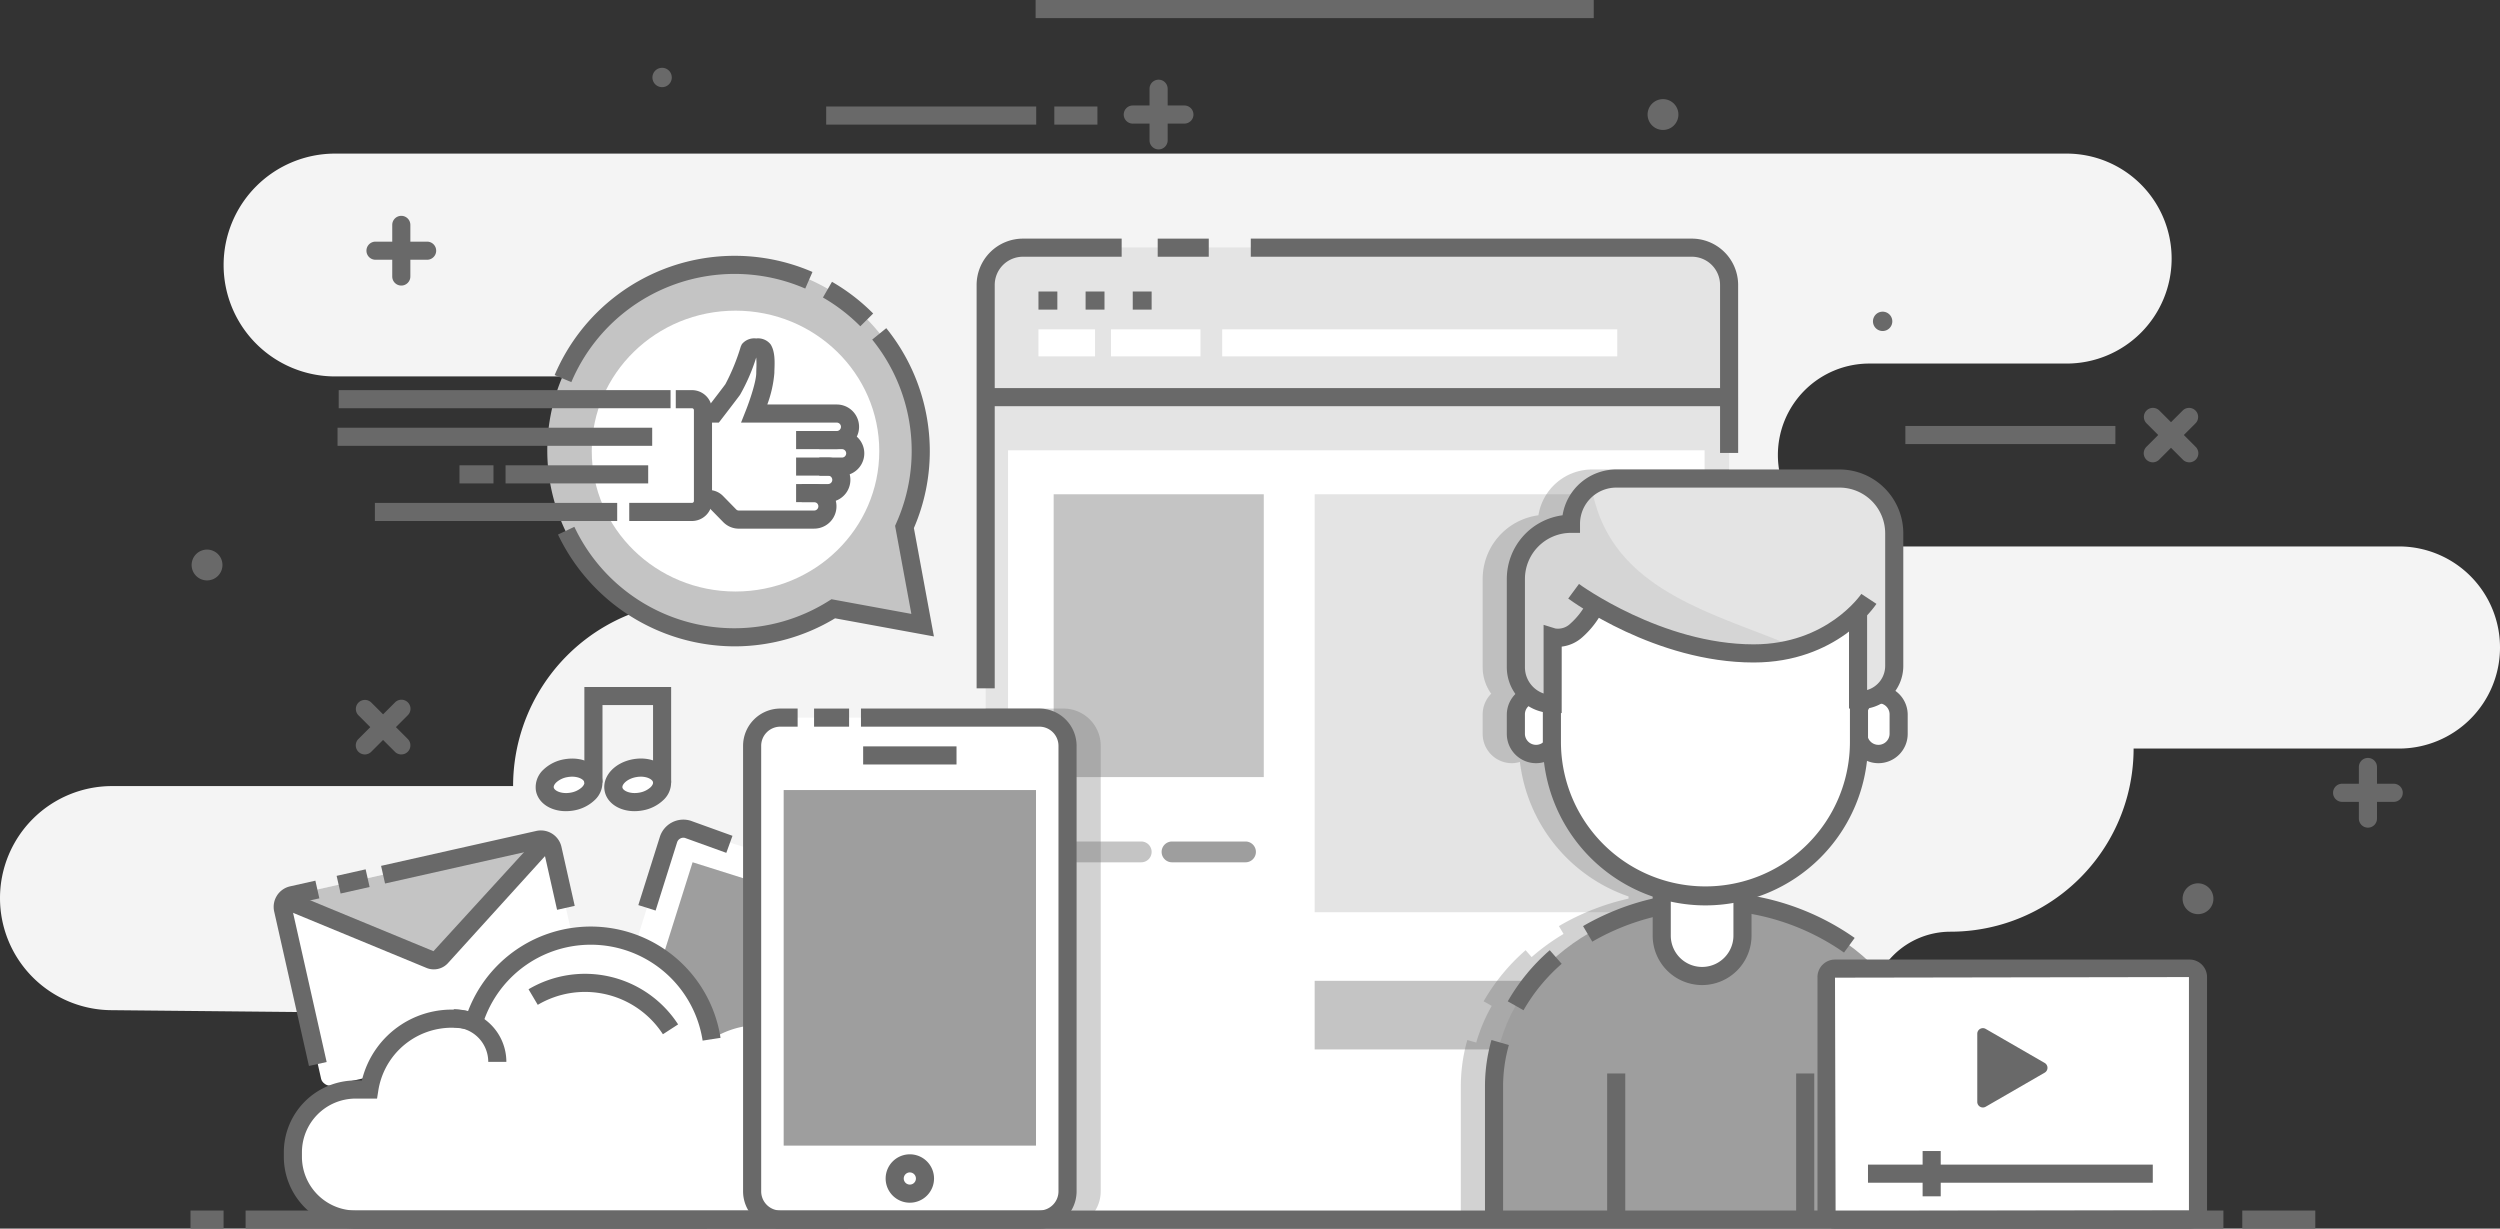 <svg id="ill-projektovy-manazment" xmlns="http://www.w3.org/2000/svg" width="445.634" height="219.006" viewBox="0 0 445.634 219.006">
  <rect x="0" y="0" width="445.634" height="219.006" fill="#333333" stroke="none"/>
  <g id="Group_319" data-name="Group 319" transform="translate(0 27.381)">
    <path id="Path_166" data-name="Path 166" d="M206.52,212.064H515.183A18.712,18.712,0,0,1,533.9,230.776h0a18.712,18.712,0,0,1-18.712,18.712H480.013a16.3,16.3,0,0,0-16.3,16.3h0a16.3,16.3,0,0,0,16.3,16.3h94.408a18.015,18.015,0,0,1,18.013,18.015h0a18.013,18.013,0,0,1-18.013,18.013h-47.3a32.645,32.645,0,0,1-32.644,32.646h0a14.415,14.415,0,0,0-14.417,14.414V403.6H272.823v-3.166a34.978,34.978,0,0,0-34.629-34.975l-71.62-.71A19.974,19.974,0,0,1,146.8,344.778h0a19.972,19.972,0,0,1,19.973-19.973h71.487a32.932,32.932,0,0,1,32.933-32.933h2.791a20.046,20.046,0,0,0,20.046-20.044h0a20.046,20.046,0,0,0-20.046-20.046H206.52a19.861,19.861,0,0,1-19.861-19.859h0A19.859,19.859,0,0,1,206.52,212.064Z" transform="translate(-146.799 -212.064)" fill="#f4f4f4"/>
  </g>
  <g id="Group_341" data-name="Group 341" transform="translate(48.783 122.459)">
    <g id="Group_323" data-name="Group 323" transform="translate(57.514 23.641)">
      <g id="Group_320" data-name="Group 320" transform="translate(0 0.909)">
        <rect id="Rectangle_128" data-name="Rectangle 128" width="45.569" height="45.569" rx="1.064" transform="translate(13.699) rotate(17.495)" fill="#fff"/>
      </g>
      <g id="Group_321" data-name="Group 321" transform="translate(7.524 7.6)">
        <rect id="Rectangle_129" data-name="Rectangle 129" width="34.048" height="32.06" transform="translate(9.638 0) rotate(17.495)" fill="#9e9e9e"/>
      </g>
      <g id="Group_322" data-name="Group 322" transform="translate(7.488)">
        <path id="Path_167" data-name="Path 167" d="M202.752,283.439l-3.08-.971,3.835-12.159a4.394,4.394,0,0,1,5.516-2.873l7.431,2.681-1.1,3.037-7.366-2.66a1.126,1.126,0,0,0-.829.1,1.162,1.162,0,0,0-.577.687Z" transform="translate(-199.672 -267.23)" fill="#696969"/>
      </g>
    </g>
    <g id="Group_330" data-name="Group 330" transform="translate(0 25.568)">
      <g id="Group_324" data-name="Group 324" transform="translate(1.199 1.197)">
        <rect id="Rectangle_130" data-name="Rectangle 130" width="49.258" height="34.64" rx="1.556" transform="translate(0 10.811) rotate(-12.678)" fill="#fff"/>
      </g>
      <g id="Group_325" data-name="Group 325" transform="translate(1.199 1.197)">
        <path id="Path_168" data-name="Path 168" d="M218.081,268.682,198.7,290.054a1.784,1.784,0,0,1-2,.45l-26.67-11.012Z" transform="translate(-170.024 -268.682)" fill="#c4c4c4"/>
      </g>
      <g id="Group_326" data-name="Group 326" transform="translate(1.093 0.791)">
        <path id="Path_169" data-name="Path 169" d="M197.426,292.469a3.385,3.385,0,0,1-1.293-.254l-26.158-10.8,1.231-2.985,26.16,10.8,18.959-20.737,2.391,2.169-18.768,20.694A3.409,3.409,0,0,1,197.426,292.469Z" transform="translate(-169.975 -268.493)" fill="#696969"/>
      </g>
      <g id="Group_327" data-name="Group 327" transform="translate(0 8.951)">
        <path id="Path_170" data-name="Path 170" d="M175.755,305.319l-6.2-27.54A3.753,3.753,0,0,1,172.4,273.3l4.5-1.011.708,3.151-4.5,1.011a.513.513,0,0,0-.329.23.52.52,0,0,0-.067.394l6.2,27.54Z" transform="translate(-169.467 -272.285)" fill="#696969"/>
      </g>
      <g id="Group_328" data-name="Group 328" transform="translate(19.149)">
        <path id="Path_171" data-name="Path 171" d="M209.733,282.278l-2.367-10.517a.519.519,0,0,0-.23-.327.524.524,0,0,0-.4-.069l-27.667,6.224-.708-3.148,27.667-6.224a3.761,3.761,0,0,1,4.485,2.836l2.365,10.517Z" transform="translate(-178.365 -268.126)" fill="#696969"/>
      </g>
      <g id="Group_329" data-name="Group 329" transform="translate(11.222 6.935)">
        <rect id="Rectangle_131" data-name="Rectangle 131" width="5.299" height="3.229" transform="translate(0 1.162) rotate(-12.671)" fill="#696969"/>
      </g>
    </g>
    <g id="Group_331" data-name="Group 331" transform="translate(3.43 44.324)">
      <path id="Path_172" data-name="Path 172" d="M270.01,304.264h-.437a15.9,15.9,0,0,0-23.883-8.959,21.791,21.791,0,0,0-42.346-3.138,14.908,14.908,0,0,0-18.663,12.1h-2.438a11.214,11.214,0,0,0-11.182,11.18v.824a11.214,11.214,0,0,0,11.182,11.18H270.01a11.212,11.212,0,0,0,11.18-11.18v-.824A11.212,11.212,0,0,0,270.01,304.264Z" transform="translate(-171.061 -276.841)" fill="#fff"/>
    </g>
    <g id="Group_332" data-name="Group 332" transform="translate(1.816 42.71)">
      <path id="Path_173" data-name="Path 173" d="M270.874,329.927H183.1a12.809,12.809,0,0,1-12.794-12.794v-.824A12.809,12.809,0,0,1,183.1,303.515h1.117a16.486,16.486,0,0,1,18.932-12.37,23.406,23.406,0,0,1,45,4.778l-3.191.493a20.176,20.176,0,0,0-39.208-2.9l-.461,1.483-1.5-.4a13.264,13.264,0,0,0-16.652,10.788l-.215,1.362H183.1a9.577,9.577,0,0,0-9.566,9.566v.824A9.577,9.577,0,0,0,183.1,326.7h87.769Z" transform="translate(-170.311 -276.091)" fill="#696969"/>
    </g>
    <g id="Group_333" data-name="Group 333" transform="translate(45.43 51.127)">
      <path id="Path_174" data-name="Path 174" d="M214.531,290.775a16.552,16.552,0,0,0-22.308-5.242l-1.646-2.776a19.777,19.777,0,0,1,26.662,6.262Z" transform="translate(-190.577 -280.002)" fill="#696969"/>
    </g>
    <g id="Group_334" data-name="Group 334" transform="translate(32.104 57.445)">
      <path id="Path_175" data-name="Path 175" d="M193.759,292.312h-3.228a6.153,6.153,0,0,0-6.146-6.146v-3.228A9.385,9.385,0,0,1,193.759,292.312Z" transform="translate(-184.385 -282.938)" fill="#696969"/>
    </g>
    <g id="Group_340" data-name="Group 340" transform="translate(46.69)">
      <g id="Group_335" data-name="Group 335" transform="translate(1.613 14.374)">
        <path id="Path_176" data-name="Path 176" d="M200.578,265.249c.286,1.648-1.418,3.316-3.8,3.727s-4.547-.587-4.831-2.234,1.416-3.314,3.8-3.725S200.294,263.6,200.578,265.249Z" transform="translate(-191.912 -262.924)" fill="#fff"/>
      </g>
      <g id="Group_336" data-name="Group 336" transform="translate(0 12.759)">
        <path id="Path_177" data-name="Path 177" d="M196.559,271.549c-2.729,0-4.96-1.461-5.341-3.667a4.251,4.251,0,0,1,1.36-3.753,7.114,7.114,0,0,1,3.757-1.84c3.314-.564,6.254.988,6.7,3.551h0a4.255,4.255,0,0,1-1.36,3.753,7.123,7.123,0,0,1-3.757,1.84A8.186,8.186,0,0,1,196.559,271.549Zm1.11-6.148a4.443,4.443,0,0,0-.785.071,3.939,3.939,0,0,0-2.047.962c-.153.151-.5.538-.439.9.1.555,1.336,1.2,2.968.919a3.939,3.939,0,0,0,2.047-.962c.153-.148.5-.538.439-.9h0C199.771,265.928,198.9,265.4,197.669,265.4Z" transform="translate(-191.163 -262.173)" fill="#696969"/>
      </g>
      <g id="Group_337" data-name="Group 337" transform="translate(13.852 14.374)">
        <path id="Path_178" data-name="Path 178" d="M206.267,265.249c.284,1.648-1.418,3.316-3.8,3.727s-4.547-.587-4.831-2.234,1.416-3.314,3.8-3.725S205.983,263.6,206.267,265.249Z" transform="translate(-197.6 -262.924)" fill="#fff"/>
      </g>
      <g id="Group_338" data-name="Group 338" transform="translate(12.238 12.756)">
        <path id="Path_179" data-name="Path 179" d="M202.246,271.551c-2.727,0-4.96-1.461-5.341-3.665-.441-2.567,1.808-5.023,5.12-5.6s6.254.988,6.7,3.551h0a4.251,4.251,0,0,1-1.362,3.753,7.123,7.123,0,0,1-3.757,1.84A8.186,8.186,0,0,1,202.246,271.551Zm1.113-6.148a4.443,4.443,0,0,0-.785.071c-1.64.282-2.585,1.308-2.488,1.862s1.321,1.2,2.968.917a3.938,3.938,0,0,0,2.049-.962c.153-.151.5-.538.439-.9h0C205.461,265.929,204.594,265.4,203.359,265.4Z" transform="translate(-196.849 -262.172)" fill="#696969"/>
      </g>
      <g id="Group_339" data-name="Group 339" transform="translate(8.695)">
        <path id="Path_180" data-name="Path 180" d="M210.672,273.3h-3.228v-13.83h-9.013V273.3H195.2V256.245h15.469Z" transform="translate(-195.203 -256.245)" fill="#696969"/>
      </g>
    </g>
  </g>
  <g id="Group_344" data-name="Group 344" transform="translate(200.312 14.206)">
    <g id="Group_342" data-name="Group 342" transform="translate(0 4.599)">
      <path id="Path_181" data-name="Path 181" d="M250.691,211.307h-9.2a1.614,1.614,0,0,1,0-3.228h9.2a1.614,1.614,0,1,1,0,3.228Z" transform="translate(-239.879 -208.079)" fill="#696969"/>
    </g>
    <g id="Group_343" data-name="Group 343" transform="translate(4.599)">
      <path id="Path_182" data-name="Path 182" d="M243.63,218.368a1.615,1.615,0,0,1-1.614-1.614v-9.2a1.614,1.614,0,1,1,3.228,0v9.2A1.615,1.615,0,0,1,243.63,218.368Z" transform="translate(-242.016 -205.942)" fill="#696969"/>
    </g>
  </g>
  <g id="Group_347" data-name="Group 347" transform="translate(65.323 38.475)">
    <g id="Group_345" data-name="Group 345" transform="translate(0 4.599)">
      <path id="Path_183" data-name="Path 183" d="M187.965,222.584h-9.2a1.614,1.614,0,1,1,0-3.228h9.2a1.614,1.614,0,1,1,0,3.228Z" transform="translate(-177.153 -219.356)" fill="#696969"/>
    </g>
    <g id="Group_346" data-name="Group 346" transform="translate(4.601)">
      <path id="Path_184" data-name="Path 184" d="M180.9,229.647a1.615,1.615,0,0,1-1.614-1.614v-9.2a1.614,1.614,0,1,1,3.228,0v9.2A1.615,1.615,0,0,1,180.9,229.647Z" transform="translate(-179.291 -217.219)" fill="#696969"/>
    </g>
  </g>
  <g id="Group_350" data-name="Group 350" transform="translate(415.878 135.106)">
    <g id="Group_348" data-name="Group 348" transform="translate(0 4.599)">
      <path id="Path_185" data-name="Path 185" d="M350.859,267.486h-9.2a1.614,1.614,0,0,1,0-3.228h9.2a1.614,1.614,0,0,1,0,3.228Z" transform="translate(-340.047 -264.258)" fill="#696969"/>
    </g>
    <g id="Group_349" data-name="Group 349" transform="translate(4.599)">
      <path id="Path_186" data-name="Path 186" d="M343.8,274.547a1.615,1.615,0,0,1-1.614-1.614v-9.2a1.614,1.614,0,0,1,3.228,0v9.2A1.615,1.615,0,0,1,343.8,274.547Z" transform="translate(-342.184 -262.121)" fill="#696969"/>
    </g>
  </g>
  <g id="Group_353" data-name="Group 353" transform="translate(382.128 72.677)">
    <g id="Group_351" data-name="Group 351">
      <path id="Path_187" data-name="Path 187" d="M325.978,242.845a1.614,1.614,0,0,1-1.141-2.755l6.5-6.506a1.615,1.615,0,0,1,2.283,2.283l-6.506,6.5A1.6,1.6,0,0,1,325.978,242.845Z" transform="translate(-324.364 -233.112)" fill="#696969"/>
    </g>
    <g id="Group_352" data-name="Group 352">
      <path id="Path_188" data-name="Path 188" d="M332.481,242.845a1.6,1.6,0,0,1-1.141-.473l-6.5-6.5a1.614,1.614,0,0,1,2.281-2.283l6.506,6.506a1.614,1.614,0,0,1-1.143,2.755Z" transform="translate(-324.364 -233.112)" fill="#696969"/>
    </g>
  </g>
  <g id="Group_356" data-name="Group 356" transform="translate(63.419 124.75)">
    <g id="Group_354" data-name="Group 354">
      <path id="Path_189" data-name="Path 189" d="M177.882,267.042a1.615,1.615,0,0,1-1.141-2.757l6.5-6.5a1.614,1.614,0,1,1,2.283,2.281l-6.506,6.506A1.611,1.611,0,0,1,177.882,267.042Z" transform="translate(-176.268 -257.309)" fill="#696969"/>
    </g>
    <g id="Group_355" data-name="Group 355">
      <path id="Path_190" data-name="Path 190" d="M184.387,267.042a1.619,1.619,0,0,1-1.143-.473l-6.5-6.506a1.613,1.613,0,0,1,2.281-2.281l6.506,6.5a1.615,1.615,0,0,1-1.141,2.757Z" transform="translate(-176.268 -257.309)" fill="#696969"/>
    </g>
  </g>
  <g id="Group_357" data-name="Group 357" transform="translate(184.603 0)">
    <rect id="Rectangle_132" data-name="Rectangle 132" width="99.484" height="3.228" fill="#696969"/>
  </g>
  <g id="Group_358" data-name="Group 358" transform="translate(147.271 18.984)">
    <rect id="Rectangle_133" data-name="Rectangle 133" width="37.437" height="3.228" fill="#696969"/>
  </g>
  <g id="Group_359" data-name="Group 359" transform="translate(339.64 75.93)">
    <rect id="Rectangle_134" data-name="Rectangle 134" width="37.436" height="3.228" fill="#696969"/>
  </g>
  <g id="Group_360" data-name="Group 360" transform="translate(187.936 18.984)">
    <rect id="Rectangle_135" data-name="Rectangle 135" width="7.683" height="3.228" fill="#696969"/>
  </g>
  <g id="Group_361" data-name="Group 361" transform="translate(389.055 157.457)">
    <path id="Path_191" data-name="Path 191" d="M333.077,275.253a2.747,2.747,0,1,1-2.748-2.746A2.749,2.749,0,0,1,333.077,275.253Z" transform="translate(-327.583 -272.507)" fill="#696969"/>
  </g>
  <g id="Group_362" data-name="Group 362" transform="translate(293.689 17.671)">
    <path id="Path_192" data-name="Path 192" d="M288.763,210.3a2.747,2.747,0,1,1-2.748-2.748A2.747,2.747,0,0,1,288.763,210.3Z" transform="translate(-283.269 -207.552)" fill="#696969"/>
  </g>
  <g id="Group_363" data-name="Group 363" transform="translate(34.159 97.966)">
    <path id="Path_193" data-name="Path 193" d="M168.166,247.611a2.747,2.747,0,1,1-2.748-2.748A2.747,2.747,0,0,1,168.166,247.611Z" transform="translate(-162.672 -244.863)" fill="#696969"/>
  </g>
  <g id="Group_364" data-name="Group 364" transform="translate(333.864 55.557)">
    <path id="Path_194" data-name="Path 194" d="M305.384,226.879a1.724,1.724,0,1,1-1.724-1.722A1.723,1.723,0,0,1,305.384,226.879Z" transform="translate(-301.937 -225.157)" fill="#696969"/>
  </g>
  <g id="Group_365" data-name="Group 365" transform="translate(116.299 12.088)">
    <path id="Path_195" data-name="Path 195" d="M204.288,206.682a1.724,1.724,0,1,1-1.724-1.724A1.722,1.722,0,0,1,204.288,206.682Z" transform="translate(-200.84 -204.958)" fill="#696969"/>
  </g>
  <g id="Group_384" data-name="Group 384" transform="translate(174.085 42.535)">
    <g id="Group_366" data-name="Group 366" transform="translate(1.614 1.616)">
      <path id="Path_196" data-name="Path 196" d="M360.963,393.1V227.82a7.931,7.931,0,0,0-7.9-7.963H236.342a7.931,7.931,0,0,0-7.9,7.963V393.1Z" transform="translate(-228.442 -219.857)" fill="#e4e4e4"/>
    </g>
    <g id="Group_367" data-name="Group 367" transform="translate(1.614 1.616)">
      <path id="Path_197" data-name="Path 197" d="M228.442,246.138V226.5a6.641,6.641,0,0,1,6.641-6.641H354.321a6.641,6.641,0,0,1,6.641,6.641v19.64Z" transform="translate(-228.442 -219.857)" fill="#e4e4e4"/>
    </g>
    <g id="Group_368" data-name="Group 368">
      <path id="Path_198" data-name="Path 198" d="M230.92,299.272h-3.228v-71.91a8.265,8.265,0,0,1,8.255-8.255h17.6v3.228h-17.6a5.033,5.033,0,0,0-5.027,5.027Z" transform="translate(-227.692 -219.106)" fill="#696969"/>
    </g>
    <g id="Group_369" data-name="Group 369" transform="translate(48.875)">
      <path id="Path_199" data-name="Path 199" d="M337.277,257.307h-3.228V227.361a5.033,5.033,0,0,0-5.027-5.027H250.4v-3.228h78.618a8.265,8.265,0,0,1,8.255,8.255Z" transform="translate(-250.403 -219.106)" fill="#696969"/>
    </g>
    <g id="Group_370" data-name="Group 370" transform="translate(32.279 0.001)">
      <rect id="Rectangle_136" data-name="Rectangle 136" width="9.103" height="3.228" fill="#696969"/>
    </g>
    <g id="Group_371" data-name="Group 371" transform="translate(1.615 26.642)">
      <rect id="Rectangle_137" data-name="Rectangle 137" width="132.519" height="3.228" fill="#696969"/>
    </g>
    <g id="Group_372" data-name="Group 372" transform="translate(11.025 9.427)">
      <rect id="Rectangle_138" data-name="Rectangle 138" width="3.366" height="3.228" fill="#696969"/>
    </g>
    <g id="Group_373" data-name="Group 373" transform="translate(19.427 9.427)">
      <rect id="Rectangle_139" data-name="Rectangle 139" width="3.367" height="3.228" fill="#696969"/>
    </g>
    <g id="Group_374" data-name="Group 374" transform="translate(27.831 9.427)">
      <rect id="Rectangle_140" data-name="Rectangle 140" width="3.366" height="3.228" fill="#696969"/>
    </g>
    <g id="Group_375" data-name="Group 375" transform="translate(5.6 37.734)">
      <rect id="Rectangle_141" data-name="Rectangle 141" width="124.163" height="137.121" fill="#fff"/>
    </g>
    <g id="Group_376" data-name="Group 376" transform="translate(43.776 16.17)">
      <rect id="Rectangle_142" data-name="Rectangle 142" width="70.421" height="4.818" fill="#fff"/>
    </g>
    <g id="Group_377" data-name="Group 377" transform="translate(23.958 16.17)">
      <rect id="Rectangle_143" data-name="Rectangle 143" width="15.945" height="4.818" transform="translate(15.945 4.818) rotate(180)" fill="#fff"/>
    </g>
    <g id="Group_378" data-name="Group 378" transform="translate(11.025 16.17)">
      <rect id="Rectangle_144" data-name="Rectangle 144" width="10.086" height="4.818" fill="#fff"/>
    </g>
    <g id="Group_379" data-name="Group 379" transform="translate(13.734 45.571)">
      <rect id="Rectangle_145" data-name="Rectangle 145" width="37.454" height="50.412" fill="#c4c4c4"/>
    </g>
    <g id="Group_380" data-name="Group 380" transform="translate(60.259 45.571)">
      <rect id="Rectangle_146" data-name="Rectangle 146" width="62.092" height="74.498" fill="#e4e4e4"/>
    </g>
    <g id="Group_381" data-name="Group 381" transform="translate(60.259 132.3)">
      <rect id="Rectangle_147" data-name="Rectangle 147" width="62.092" height="12.231" fill="#c4c4c4"/>
    </g>
    <g id="Group_382" data-name="Group 382" transform="translate(14.391 107.466)">
      <path id="Path_200" data-name="Path 200" d="M249.331,272.751h-13.1a1.854,1.854,0,0,1-1.853-1.853h0a1.855,1.855,0,0,1,1.853-1.855h13.1a1.853,1.853,0,0,1,1.853,1.855h0A1.853,1.853,0,0,1,249.331,272.751Z" transform="translate(-234.379 -269.043)" fill="#c4c4c4"/>
    </g>
    <g id="Group_383" data-name="Group 383" transform="translate(32.98 107.466)">
      <path id="Path_201" data-name="Path 201" d="M257.969,272.751h-13.1a1.853,1.853,0,0,1-1.853-1.853h0a1.853,1.853,0,0,1,1.853-1.855h13.1a1.855,1.855,0,0,1,1.853,1.855h0A1.854,1.854,0,0,1,257.969,272.751Z" transform="translate(-243.017 -269.043)" fill="#9e9e9e"/>
    </g>
  </g>
  <g id="Group_385" data-name="Group 385" transform="translate(260.399 83.685)" opacity="0.3">
    <path id="Path_202" data-name="Path 202" d="M311.25,371.933h4.371V238.227H291.193a9.7,9.7,0,0,0-9.564,8.167,11.448,11.448,0,0,0-9.938,11.335v15.755a8.1,8.1,0,0,0,1.522,4.717,5.189,5.189,0,0,0-1.522,3.676v3.491a5.221,5.221,0,0,0,5.214,5.217,5.124,5.124,0,0,0,1.427-.224,29.025,29.025,0,0,0,19.36,23.976v.385a43.183,43.183,0,0,0-12.411,4.9l.831,1.4a38.247,38.247,0,0,0-5.69,4.121l-1.074-1.225a35.312,35.312,0,0,0-7.485,9.112l1.442.818a29.848,29.848,0,0,0-2.755,6.536l-1.595-.456a30.127,30.127,0,0,0-1.156,8.255v23.748Z" transform="translate(-267.8 -238.227)" fill="#696969"/>
  </g>
  <g id="Group_404" data-name="Group 404" transform="translate(264.703 83.685)">
    <g id="Group_386" data-name="Group 386" transform="translate(66.53 40.049)">
      <path id="Path_203" data-name="Path 203" d="M307.922,263.928a3.607,3.607,0,0,1-3.6,3.6h0a3.6,3.6,0,0,1-3.6-3.6v-3.491a3.6,3.6,0,0,1,3.6-3.6h0a3.605,3.605,0,0,1,3.6,3.6Z" transform="translate(-300.715 -256.837)" fill="#fff"/>
    </g>
    <g id="Group_387" data-name="Group 387" transform="translate(64.916 38.435)">
      <path id="Path_204" data-name="Path 204" d="M305.182,270.009a5.221,5.221,0,0,1-5.217-5.217V261.3a5.218,5.218,0,0,1,10.435,0v3.491A5.223,5.223,0,0,1,305.182,270.009Zm0-10.693a1.989,1.989,0,0,0-1.989,1.986v3.491a1.99,1.99,0,0,0,3.979,0V261.3A1.991,1.991,0,0,0,305.182,259.315Z" transform="translate(-299.965 -256.087)" fill="#696969"/>
    </g>
    <g id="Group_388" data-name="Group 388" transform="translate(5.505 40.049)">
      <path id="Path_205" data-name="Path 205" d="M279.565,263.928a3.608,3.608,0,0,1-3.607,3.6h0a3.6,3.6,0,0,1-3.6-3.6v-3.491a3.6,3.6,0,0,1,3.6-3.6h0a3.606,3.606,0,0,1,3.607,3.6Z" transform="translate(-272.358 -256.837)" fill="#fff"/>
    </g>
    <g id="Group_389" data-name="Group 389" transform="translate(3.891 38.435)">
      <path id="Path_206" data-name="Path 206" d="M276.822,270.009a5.221,5.221,0,0,1-5.214-5.217V261.3a5.218,5.218,0,0,1,10.435,0v3.491A5.224,5.224,0,0,1,276.822,270.009Zm0-10.693a1.988,1.988,0,0,0-1.986,1.986v3.491a1.99,1.99,0,0,0,3.979,0V261.3A1.991,1.991,0,0,0,276.822,259.315Z" transform="translate(-271.608 -256.087)" fill="#696969"/>
    </g>
    <g id="Group_390" data-name="Group 390" transform="translate(1.614 76.944)">
      <path id="Path_207" data-name="Path 207" d="M347.5,330.743V307c0-18.157-17.315-33.015-38.476-33.015h0c-21.163,0-38.476,14.858-38.476,33.015v23.748Z" transform="translate(-270.55 -273.981)" fill="#9e9e9e"/>
    </g>
    <g id="Group_391" data-name="Group 391" transform="translate(0 101.703)">
      <path id="Path_208" data-name="Path 208" d="M273.028,317.489H269.8V293.741a30.127,30.127,0,0,1,1.156-8.255l3.105.887a26.888,26.888,0,0,0-1.033,7.369Z" transform="translate(-269.8 -285.486)" fill="#696969"/>
    </g>
    <g id="Group_392" data-name="Group 392" transform="translate(4.063 85.694)">
      <path id="Path_209" data-name="Path 209" d="M274.494,288.751l-2.806-1.593a35.311,35.311,0,0,1,7.485-9.112l2.128,2.425A32.1,32.1,0,0,0,274.494,288.751Z" transform="translate(-271.688 -278.047)" fill="#696969"/>
    </g>
    <g id="Group_393" data-name="Group 393" transform="translate(17.481 75.33)">
      <path id="Path_210" data-name="Path 210" d="M324.441,284.015a41.756,41.756,0,0,0-44.87-1.941l-1.648-2.776a44.981,44.981,0,0,1,48.419,2.109Z" transform="translate(-277.923 -273.231)" fill="#696969"/>
    </g>
    <g id="Group_394" data-name="Group 394" transform="translate(21.778 107.666)">
      <rect id="Rectangle_148" data-name="Rectangle 148" width="3.228" height="26.041" fill="#696969"/>
    </g>
    <g id="Group_395" data-name="Group 395" transform="translate(55.468 107.666)">
      <rect id="Rectangle_149" data-name="Rectangle 149" width="3.228" height="26.041" fill="#696969"/>
    </g>
    <g id="Group_396" data-name="Group 396" transform="translate(31.506 60.696)">
      <path id="Path_211" data-name="Path 211" d="M291.636,296.028h0a7.2,7.2,0,0,1-7.2-7.2V272.605a6.176,6.176,0,0,1,6.176-6.174h2.042a6.176,6.176,0,0,1,6.176,6.174v16.224A7.2,7.2,0,0,1,291.636,296.028Z" transform="translate(-284.44 -266.431)" fill="#fff"/>
    </g>
    <g id="Group_397" data-name="Group 397" transform="translate(29.892 59.082)">
      <path id="Path_212" data-name="Path 212" d="M292.5,298.506a8.821,8.821,0,0,1-8.81-8.813V273.469a7.8,7.8,0,0,1,7.79-7.788h2.042a7.8,7.8,0,0,1,7.79,7.788v16.224A8.823,8.823,0,0,1,292.5,298.506Zm-1.02-29.6a4.567,4.567,0,0,0-4.562,4.56v16.224a5.583,5.583,0,1,0,11.167,0V273.469a4.567,4.567,0,0,0-4.562-4.56Z" transform="translate(-283.69 -265.681)" fill="#696969"/>
    </g>
    <g id="Group_398" data-name="Group 398" transform="translate(11.929 15.46)">
      <path id="Path_213" data-name="Path 213" d="M302.71,306.045h0a27.448,27.448,0,0,1-27.367-27.37V260.123c0-15.051,12.314-14.711,27.367-14.711h0c15.054,0,27.37-.34,27.37,14.711v18.553A27.45,27.45,0,0,1,302.71,306.045Z" transform="translate(-275.343 -245.411)" fill="#fff"/>
    </g>
    <g id="Group_399" data-name="Group 399" transform="translate(10.313 13.846)">
      <path id="Path_214" data-name="Path 214" d="M303.576,308.521a29.015,29.015,0,0,1-28.984-28.982V260.989c0-7.414,2.864-12.12,8.754-14.389,5.051-1.945,11.933-1.937,19.254-1.939h1.952c7.336,0,14.2-.009,19.254,1.939,5.888,2.268,8.752,6.975,8.752,14.389v18.551A29.015,29.015,0,0,1,303.576,308.521Zm-1.909-60.632c-6.646,0-12.869.069-17.16,1.724-4.625,1.782-6.686,5.288-6.686,11.376v18.551a25.756,25.756,0,0,0,51.511,0V260.989c0-6.088-2.062-9.594-6.686-11.376-4.491-1.73-11.077-1.73-18.09-1.724h-2.888Z" transform="translate(-274.592 -244.661)" fill="#696969"/>
    </g>
    <g id="Group_400" data-name="Group 400" transform="translate(5.505 1.614)">
      <path id="Path_215" data-name="Path 215" d="M278.911,279.175h0a6.554,6.554,0,0,1-6.553-6.555V256.865a9.82,9.82,0,0,1,9.82-9.82h0a8.068,8.068,0,0,1,8.068-8.068h39.8a9.755,9.755,0,0,1,9.755,9.755v23.653a6.078,6.078,0,0,1-6.45,6.067h0V262.83s-4.5,7.345-18.647,7.326a50.123,50.123,0,0,1-28.222-8.464,14.438,14.438,0,0,1-3.34,4.351,4.651,4.651,0,0,1-4.235,1.2Z" transform="translate(-272.358 -238.977)" fill="#e4e4e4"/>
    </g>
    <g id="Group_401" data-name="Group 401" transform="translate(5.505 2.94)" opacity="0.46">
      <path id="Path_216" data-name="Path 216" d="M278.911,278.465V266.537a4.651,4.651,0,0,0,4.235-1.2,14.466,14.466,0,0,0,3.34-4.351s22.482,11.791,35.857,7.438c-14.544-6.256-33.393-10.054-36.524-28.827a8.054,8.054,0,0,0-3.641,6.742,9.82,9.82,0,0,0-9.82,9.82V271.91A6.554,6.554,0,0,0,278.911,278.465Z" transform="translate(-272.358 -239.593)" fill="#c4c4c4"/>
    </g>
    <g id="Group_402" data-name="Group 402" transform="translate(3.891)">
      <path id="Path_217" data-name="Path 217" d="M281.389,281.653h-1.614a8.177,8.177,0,0,1-8.167-8.169V257.729a11.448,11.448,0,0,1,9.938-11.335,9.7,9.7,0,0,1,9.564-8.167h39.8A11.382,11.382,0,0,1,342.283,249.6v23.653a7.687,7.687,0,0,1-8.163,7.676l-1.515-.093V263.7h3.228V277.54a4.474,4.474,0,0,0,3.222-4.291V249.6a8.15,8.15,0,0,0-8.141-8.141h-39.8a6.462,6.462,0,0,0-6.456,6.454v1.614H283.04a8.215,8.215,0,0,0-8.2,8.206v15.755a4.945,4.945,0,0,0,3.325,4.67V265.922l2.092.648a3.149,3.149,0,0,0,2.688-.872,13.043,13.043,0,0,0,2.94-3.807l2.942,1.328a16.011,16.011,0,0,1-3.742,4.9,6.681,6.681,0,0,1-3.691,1.685Z" transform="translate(-271.608 -238.227)" fill="#696969"/>
    </g>
    <g id="Group_403" data-name="Group 403" transform="translate(14.838 20.414)">
      <path id="Path_218" data-name="Path 218" d="M309.75,261.706h-.041c-17.434-.019-32.386-10.932-33.015-11.4l1.92-2.6c.144.108,14.748,10.747,31.1,10.765h.037c13.1,0,19.132-8.9,19.192-8.993l2.694,1.778C331.355,251.69,324.571,261.706,309.75,261.706Z" transform="translate(-276.695 -247.713)" fill="#696969"/>
    </g>
  </g>
  <g id="Group_405" data-name="Group 405" transform="translate(175.699 126.302)" opacity="0.3">
    <path id="Path_219" data-name="Path 219" d="M248.953,344.092V264.673a6.651,6.651,0,0,0-6.643-6.643H228.442v91.089H246.6A6.6,6.6,0,0,0,248.953,344.092Z" transform="translate(-228.442 -258.03)" fill="#696969"/>
  </g>
  <g id="Group_413" data-name="Group 413" transform="translate(132.456 126.302)">
    <g id="Group_412" data-name="Group 412">
      <g id="Group_406" data-name="Group 406" transform="translate(1.614 1.615)">
        <rect id="Rectangle_150" data-name="Rectangle 150" width="56.222" height="89.475" rx="1.987" fill="#fff"/>
      </g>
      <g id="Group_407" data-name="Group 407">
        <path id="Path_220" data-name="Path 220" d="M261.155,350.734H214.991a6.65,6.65,0,0,1-6.643-6.641V264.673a6.651,6.651,0,0,1,6.643-6.643h3.082v3.228h-3.082a3.419,3.419,0,0,0-3.415,3.415v79.419a3.418,3.418,0,0,0,3.415,3.413h46.163a3.418,3.418,0,0,0,3.415-3.413V264.673a3.419,3.419,0,0,0-3.415-3.415H229.363V258.03h31.792a6.651,6.651,0,0,1,6.643,6.643v79.419A6.65,6.65,0,0,1,261.155,350.734Z" transform="translate(-208.348 -258.03)" fill="#696969"/>
      </g>
      <g id="Group_408" data-name="Group 408" transform="translate(12.655 0.001)">
        <rect id="Rectangle_151" data-name="Rectangle 151" width="6.243" height="3.228" fill="#696969"/>
      </g>
      <g id="Group_409" data-name="Group 409" transform="translate(21.404 6.742)">
        <rect id="Rectangle_152" data-name="Rectangle 152" width="16.642" height="3.228" fill="#696969"/>
      </g>
      <g id="Group_410" data-name="Group 410" transform="translate(25.411 79.46)">
        <path id="Path_221" data-name="Path 221" d="M224.469,303.578a4.313,4.313,0,1,1,4.315-4.313A4.318,4.318,0,0,1,224.469,303.578Zm0-5.4a1.085,1.085,0,1,0,1.087,1.085A1.086,1.086,0,0,0,224.469,298.181Z" transform="translate(-220.156 -294.953)" fill="#696969"/>
      </g>
      <g id="Group_411" data-name="Group 411" transform="translate(7.236 14.527)">
        <rect id="Rectangle_153" data-name="Rectangle 153" width="44.978" height="63.381" fill="#9e9e9e"/>
      </g>
    </g>
  </g>
  <g id="Group_431" data-name="Group 431" transform="translate(60.169 45.6)">
    <g id="Group_414" data-name="Group 414" transform="translate(37.577 1.614)">
      <path id="Path_222" data-name="Path 222" d="M258.943,285.5,255.709,268a33.3,33.3,0,1,0-12.693,14.58Z" transform="translate(-192.219 -221.28)" fill="#c4c4c4"/>
    </g>
    <g id="Group_415" data-name="Group 415" transform="translate(39.294 12.897)">
      <path id="Path_223" data-name="Path 223" d="M224.495,283.242a34.98,34.98,0,0,1-31.478-19.932l2.918-1.379a31.527,31.527,0,0,0,45.3,13.244l.532-.334,14.24,2.613-2.9-15.693.2-.458a31.512,31.512,0,0,0-4.278-32.743l2.507-2.036a34.893,34.893,0,0,1,7.758,21.912,34.513,34.513,0,0,1-2.836,13.719l3.57,19.319-17.621-3.232A34.7,34.7,0,0,1,224.495,283.242Z" transform="translate(-193.017 -226.523)" fill="#696969"/>
    </g>
    <g id="Group_416" data-name="Group 416" transform="translate(38.698)">
      <path id="Path_224" data-name="Path 224" d="M195.714,243.045l-2.974-1.257A34.845,34.845,0,0,1,238.7,223.409l-1.289,2.959a31.617,31.617,0,0,0-41.694,16.676Z" transform="translate(-192.74 -220.53)" fill="#696969"/>
    </g>
    <g id="Group_417" data-name="Group 417" transform="translate(86.523 4.633)">
      <path id="Path_225" data-name="Path 225" d="M221.626,230.609a31.609,31.609,0,0,0-6.663-5.128l1.612-2.8a34.887,34.887,0,0,1,7.343,5.653Z" transform="translate(-214.963 -222.683)" fill="#696969"/>
    </g>
    <g id="Group_418" data-name="Group 418" transform="translate(45.313 9.777)">
      <ellipse id="Ellipse_8" data-name="Ellipse 8" cx="25.626" cy="25.031" rx="25.626" ry="25.031" fill="#fff"/>
    </g>
    <g id="Group_425" data-name="Group 425" transform="translate(51.992 14.735)">
      <g id="Group_419" data-name="Group 419" transform="translate(22.549 3.594)">
        <path id="Path_226" data-name="Path 226" d="M209.395,236.891h.71a20.309,20.309,0,0,0,1.237-5.281c0-.626.082-1.633.015-2.563-.009.226-.015.439-.015.615C211.345,231.985,209.395,236.891,209.395,236.891Z" transform="translate(-209.395 -229.047)" fill="#f2f2f2"/>
      </g>
      <g id="Group_420" data-name="Group 420" transform="translate(33.89 16.498)">
        <path id="Path_227" data-name="Path 227" d="M218.7,243h-4.037v-3.228H218.7a.749.749,0,0,0,0-1.5h-4.037v-3.228H218.7a3.977,3.977,0,0,1,0,7.954Z" transform="translate(-214.665 -235.043)" fill="#696969"/>
      </g>
      <g id="Group_421" data-name="Group 421" transform="translate(29.746 21.223)">
        <path id="Path_228" data-name="Path 228" d="M218.44,245.191h-5.7v-3.228h5.7a.748.748,0,1,0,0-1.5h-5.7v-3.228h5.7a3.976,3.976,0,1,1,0,7.952Z" transform="translate(-212.739 -237.239)" fill="#696969"/>
      </g>
      <g id="Group_422" data-name="Group 422" transform="translate(13.637 25.947)">
        <path id="Path_229" data-name="Path 229" d="M224.584,247.388H211.148a3.886,3.886,0,0,1-2.77-1.166l-2.352-2.4a.288.288,0,0,0-.207-.088h-.566V240.5h.566a3.544,3.544,0,0,1,2.514,1.057l2.354,2.406a.641.641,0,0,0,.461.194h13.435a.749.749,0,1,0,0-1.5h-2.225v-3.228h2.225a3.977,3.977,0,1,1,0,7.954Z" transform="translate(-205.254 -239.434)" fill="#696969"/>
      </g>
      <g id="Group_423" data-name="Group 423" transform="translate(12.693)">
        <path id="Path_230" data-name="Path 230" d="M229.116,247.1h-7.248v-3.228h7.248a.749.749,0,1,0,0-1.5H212.054l.876-2.21c.71-1.786,1.836-5.167,1.836-6.63,0-.222.009-.486.019-.775a15.07,15.07,0,0,0-.026-1.995,33.285,33.285,0,0,1-2.89,6.669c-.68.93-3.288,4.313-3.288,4.313l-.486.628h-3.28v-3.228h1.694c.777-1.011,2.268-2.95,2.755-3.618a37.072,37.072,0,0,0,2.75-6.734l.183-.387a2.823,2.823,0,0,1,2.537-1.033h.032a2.841,2.841,0,0,1,2.561,1.059c.8,1.25.734,3.1.684,4.444-.011.245-.017.467-.017.654a20.91,20.91,0,0,1-1.259,5.615h12.381a3.977,3.977,0,1,1,0,7.954Z" transform="translate(-204.815 -227.377)" fill="#696969"/>
      </g>
      <g id="Group_424" data-name="Group 424" transform="translate(0 9.206)">
        <path id="Path_231" data-name="Path 231" d="M210.1,254.985h-11.18v-3.228H210.1a.347.347,0,0,0,.349-.346V235.23a.347.347,0,0,0-.349-.346h-2.884v-3.228H210.1a3.58,3.58,0,0,1,3.577,3.575v16.181A3.58,3.58,0,0,1,210.1,254.985Z" transform="translate(-198.917 -231.655)" fill="#696969"/>
      </g>
    </g>
    <g id="Group_426" data-name="Group 426" transform="translate(6.657 44.044)">
      <rect id="Rectangle_154" data-name="Rectangle 154" width="43.19" height="3.228" fill="#696969"/>
    </g>
    <g id="Group_427" data-name="Group 427" transform="translate(29.947 37.343)">
      <rect id="Rectangle_155" data-name="Rectangle 155" width="25.426" height="3.228" fill="#696969"/>
    </g>
    <g id="Group_428" data-name="Group 428" transform="translate(21.735 37.343)">
      <rect id="Rectangle_156" data-name="Rectangle 156" width="6.06" height="3.228" fill="#696969"/>
    </g>
    <g id="Group_429" data-name="Group 429" transform="translate(0 30.642)">
      <rect id="Rectangle_157" data-name="Rectangle 157" width="56.087" height="3.228" fill="#696969"/>
    </g>
    <g id="Group_430" data-name="Group 430" transform="translate(0.209 23.941)">
      <rect id="Rectangle_158" data-name="Rectangle 158" width="59.151" height="3.228" fill="#696969"/>
    </g>
  </g>
  <g id="Group_437" data-name="Group 437" transform="translate(323.973 171.045)">
    <g id="Group_432" data-name="Group 432" transform="translate(1.615 1.613)">
      <rect id="Rectangle_159" data-name="Rectangle 159" width="66.214" height="44.734" rx="0.7" fill="#fff"/>
    </g>
    <g id="Group_433" data-name="Group 433">
      <path id="Path_232" data-name="Path 232" d="M363.663,326.781h-63.2a3.125,3.125,0,0,1-3.123-3.12v-41.72a3.125,3.125,0,0,1,3.123-3.12h63.2a3.123,3.123,0,0,1,3.12,3.12v41.72A3.123,3.123,0,0,1,363.663,326.781Zm-.108-44.84-63.091.108.105,41.612,62.986-.108Z" transform="translate(-297.341 -278.821)" fill="#696969"/>
    </g>
    <g id="Group_434" data-name="Group 434" transform="translate(28.487 12.218)">
      <path id="Path_233" data-name="Path 233" d="M322.6,292.436l-10.532,6.082a1,1,0,0,1-1.494-.863V285.5a1,1,0,0,1,1.494-.863l10.532,6.079A1,1,0,0,1,322.6,292.436Z" transform="translate(-310.578 -284.498)" fill="#696969"/>
    </g>
    <g id="Group_435" data-name="Group 435" transform="translate(9.002 36.552)">
      <rect id="Rectangle_160" data-name="Rectangle 160" width="50.766" height="3.228" fill="#696969"/>
    </g>
    <g id="Group_436" data-name="Group 436" transform="translate(18.74 34.129)">
      <rect id="Rectangle_161" data-name="Rectangle 161" width="3.228" height="8.074" fill="#696969"/>
    </g>
  </g>
  <g id="Group_441" data-name="Group 441" transform="translate(33.958 215.778)">
    <g id="Group_438" data-name="Group 438">
      <rect id="Rectangle_162" data-name="Rectangle 162" width="5.895" height="3.228" fill="#696969"/>
    </g>
    <g id="Group_439" data-name="Group 439" transform="translate(365.733)">
      <rect id="Rectangle_163" data-name="Rectangle 163" width="13.018" height="3.228" fill="#696969"/>
    </g>
    <g id="Group_440" data-name="Group 440" transform="translate(9.819)">
      <rect id="Rectangle_164" data-name="Rectangle 164" width="352.551" height="3.228" fill="#696969"/>
    </g>
  </g>
</svg>
